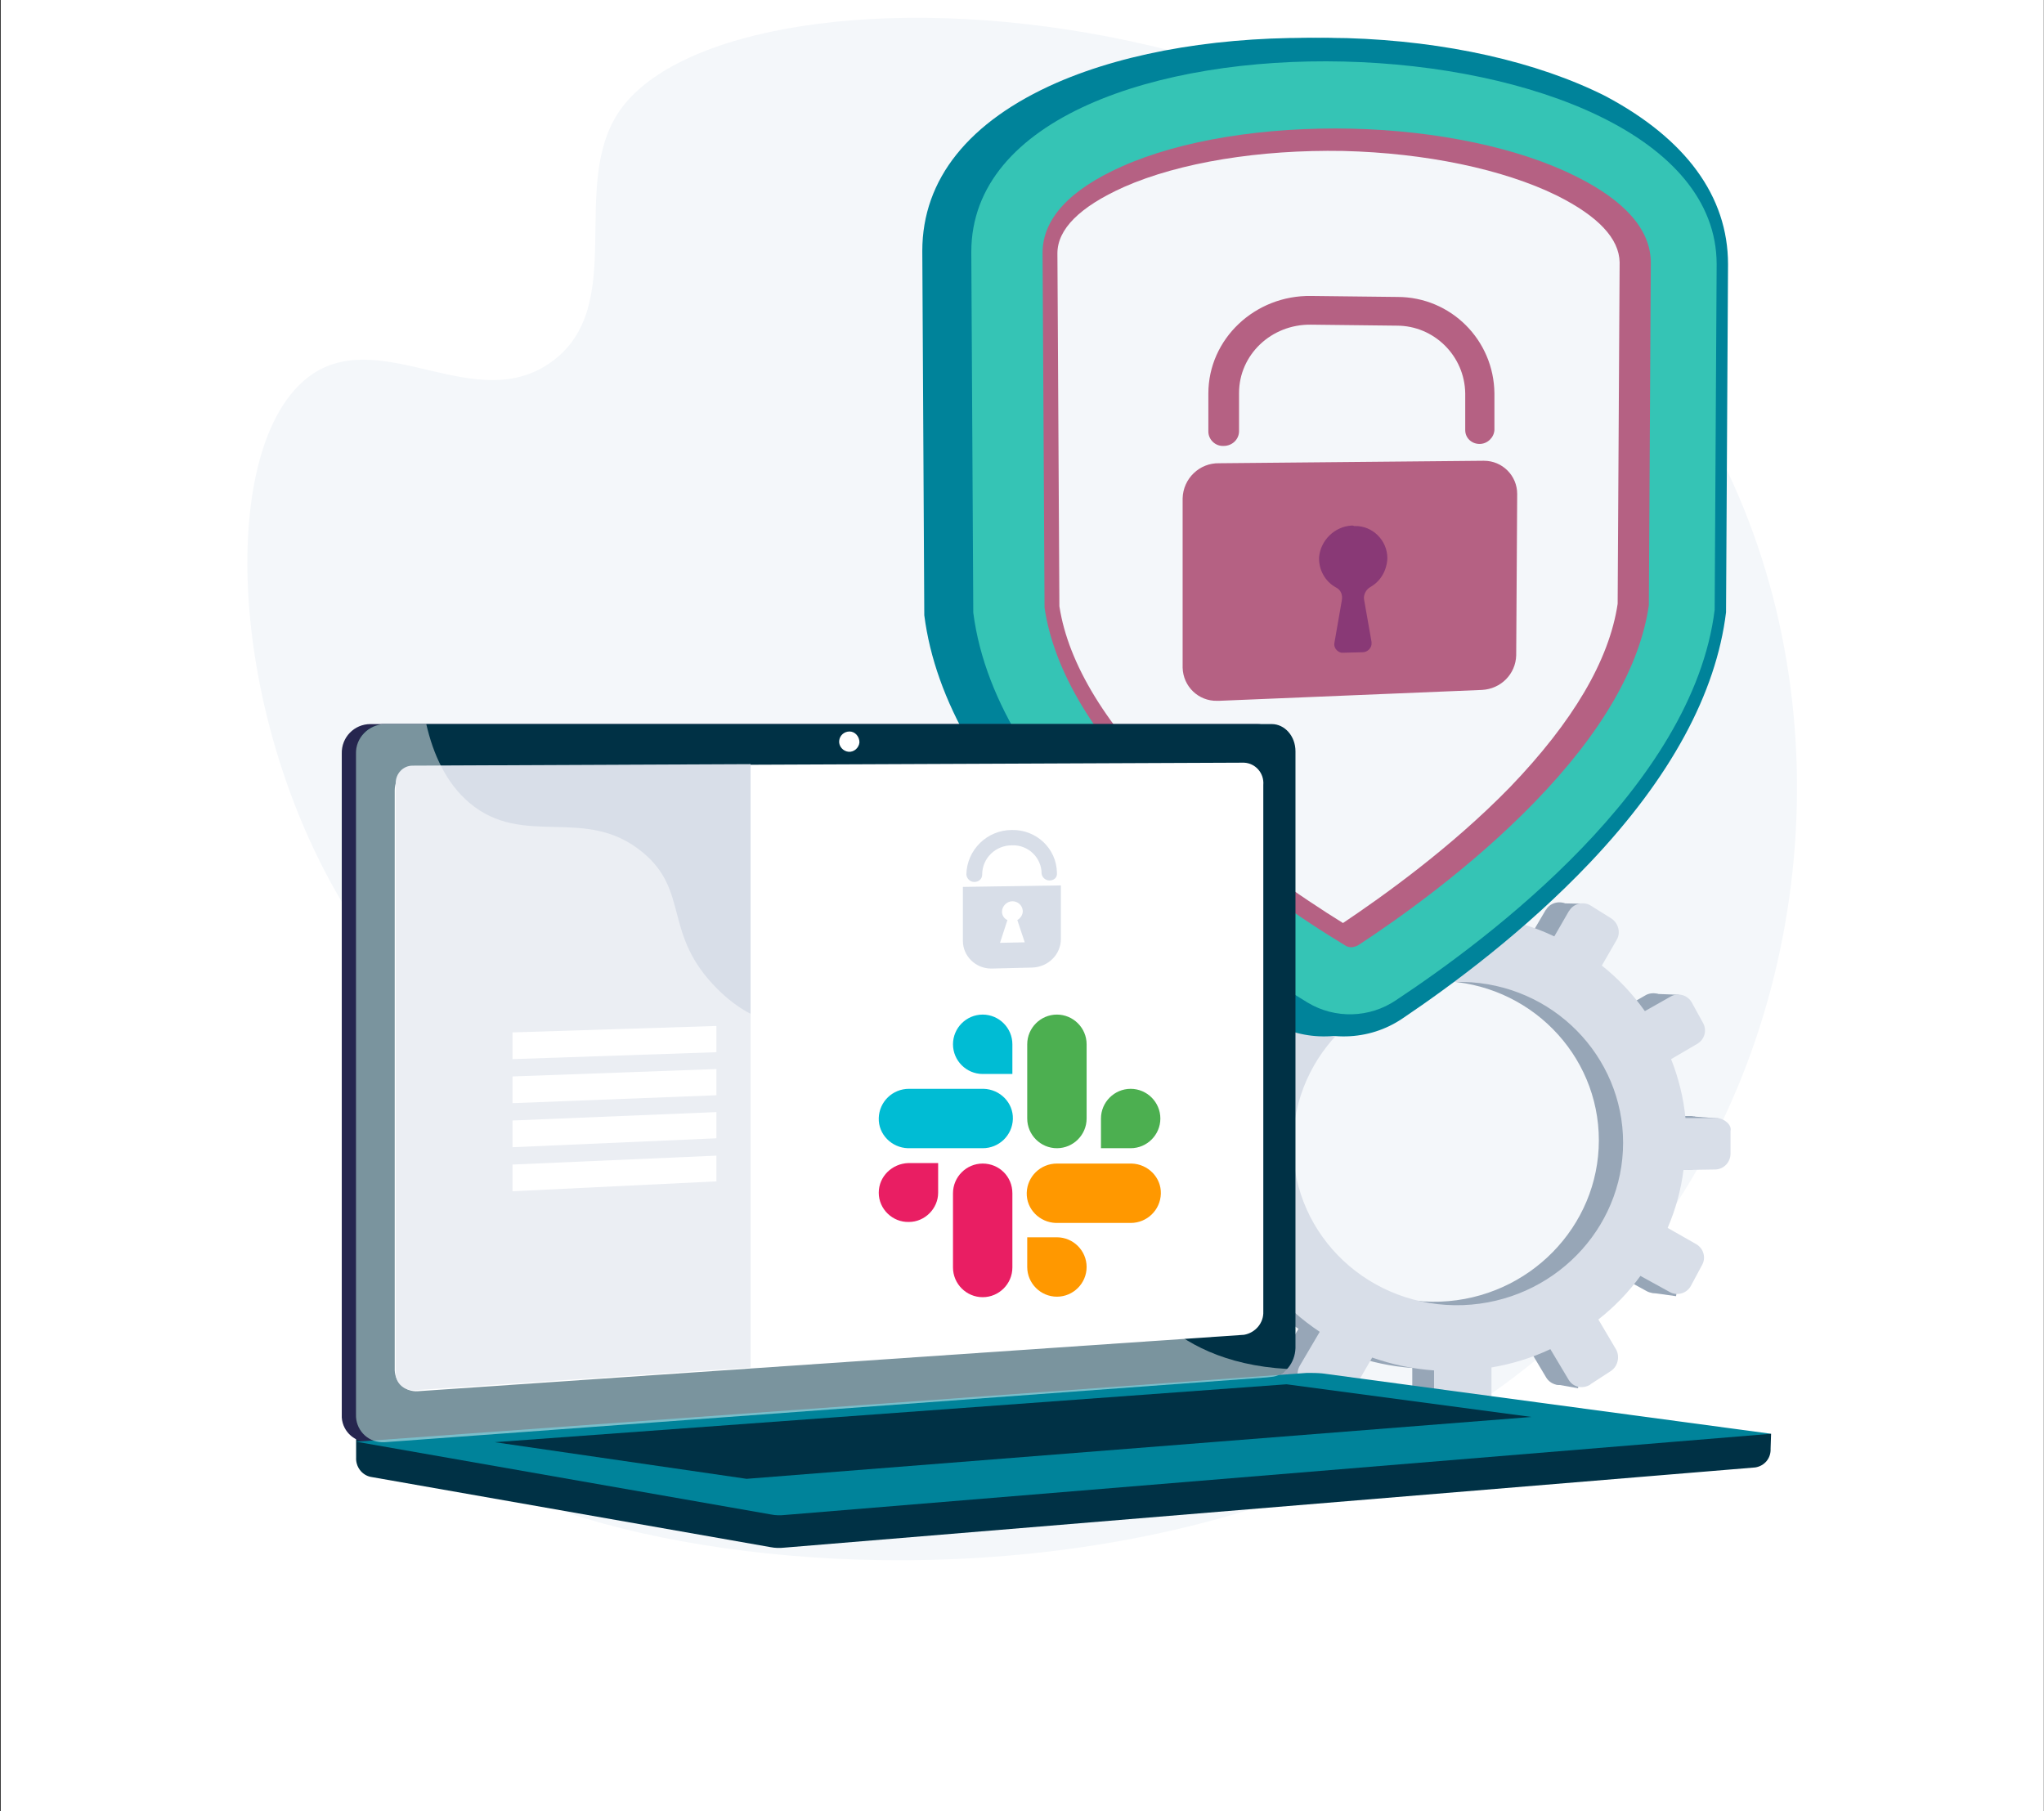<?xml version="1.0" encoding="utf-8"?>
<!-- Generator: Adobe Illustrator 27.1.0, SVG Export Plug-In . SVG Version: 6.00 Build 0)  -->
<svg version="1.1" id="Layer_1" xmlns="http://www.w3.org/2000/svg" xmlns:xlink="http://www.w3.org/1999/xlink" x="0px" y="0px"
	 viewBox="0 0 413 366" style="enable-background:new 0 0 413 366;" xml:space="preserve">
<rect x="0" y="0" width="413" height="366" fill="#333333" stroke="none"/>
<style type="text/css">
	.st0{clip-path:url(#SVGID_00000172429973949608122400000005686722982951725696_);}
	.st1{fill:#FFFFFF;}
	.st2{clip-path:url(#SVGID_00000142866830251804006570000002046295643340458930_);}
	.st3{fill:#F4F7FA;}
	.st4{fill:#97A6B7;}
	.st5{fill:#D8DEE8;}
	.st6{fill:#00839A;}
	.st7{fill:#35C4B5;}
	.st8{fill:#B56183;}
	.st9{clip-path:url(#SVGID_00000141453000328265397120000000565382695079168668_);}
	.st10{fill:url(#Rectangle_5427_00000052098574449878630980000005547109910515244681_);}
	.st11{clip-path:url(#SVGID_00000139288712732246053000000015767642450452128142_);}
	.st12{fill:#003145;}
	.st13{fill:#26264F;}
	.st14{opacity:0.48;}
	.st15{clip-path:url(#SVGID_00000005227058028798346830000003564237458958221219_);}
	.st16{fill:#E91E63;}
	.st17{fill:#00BCD4;}
	.st18{fill:#4CAF50;}
	.st19{fill:#FF9800;}
</style>
<g id="Group_31890" transform="translate(0.026 -0.104)">
	<g>
		<defs>
			<rect id="SVGID_1_" x="0" y="-46.9" width="413" height="413"/>
		</defs>
		<clipPath id="SVGID_00000181798072506164161610000003879402663692091016_">
			<use xlink:href="#SVGID_1_"  style="overflow:visible;"/>
		</clipPath>
		
			<g id="Group_31889" transform="translate(0.13 0.104)" style="clip-path:url(#SVGID_00000181798072506164161610000003879402663692091016_);">
			<rect id="Rectangle_5425" x="-0.2" y="-1" class="st1" width="413" height="367"/>
			<g id="Group_31881" transform="translate(0)">
				<g>
					<defs>
						<rect id="SVGID_00000003786156153415465360000011862540701575717774_" x="-0.2" y="-47" width="413" height="413"/>
					</defs>
					<clipPath id="SVGID_00000179626833174483467700000002573973133324359328_">
						<use xlink:href="#SVGID_00000003786156153415465360000011862540701575717774_"  style="overflow:visible;"/>
					</clipPath>
					<g id="Group_31880" style="clip-path:url(#SVGID_00000179626833174483467700000002573973133324359328_);">
						<path id="Path_45289" class="st3" d="M125.1,22.3c-10.5,15.1,1.8,39.5-13.8,50.8c-15.2,11-33.8-7-48.2,2.4
							C41.9,89.6,45.8,154,76.9,194c9.3,12,17.1,16.7,20.6,30.3c7.4,29.2-18.7,46.6-13.7,61c11.2,32.5,183,59.8,251.9-37.9
							c32.2-45.7,37-111.6,8.2-161.7C291.9-4.8,148.7-11.4,125.1,22.3"/>
						<path id="Path_45290" class="st4" d="M341.6,225.5l-6.3,0c-0.4-4.1-1.4-8.1-2.9-11.9l5.3-3.1c1.5-0.9,1.9-2.8,1.1-4.2l-2.2-4
							c-0.8-1.5-2.6-2-4.1-1.3c0,0,0,0,0,0l-5.2,3c-2.4-3.4-5.4-6.5-8.6-9.1l3-5.2c0.9-1.5,0.3-3.5-1.1-4.4l-4-2.5
							c-1.4-0.9-3.4-0.5-4.3,0.9c0,0,0,0.1-0.1,0.1l-3,5.1c-4-1.8-8.2-3.1-12.5-3.8v-6.1c0-1.8-1.5-3.3-3.3-3.4l-4.9-0.2
							c-1.7-0.1-3.2,1.2-3.3,2.9c0,0.1,0,0.1,0,0.2v6.1c-4.5,0.4-8.9,1.4-13.1,3l-3.3-5.5c-1-1.6-3-2.2-4.8-1.4l-4.5,2.3
							c-1.6,0.8-2.2,2.7-1.4,4.3c0,0.1,0.1,0.2,0.1,0.2l3.4,5.7c-3.7,2.6-7,5.7-9.8,9.3l-6.1-3.5c-1.7-1-3.9-0.5-5,1.1l-2.7,4.3
							c-1,1.6-0.4,3.6,1.1,4.6c0.1,0,0.1,0.1,0.2,0.1l6.3,3.5c-1.8,4.1-2.9,8.4-3.4,12.9l-7.6,0c-2-0.1-3.6,1.5-3.7,3.5v5.1
							c0.1,1.9,1.7,3.5,3.6,3.4c0,0,0,0,0.1,0l7.8-0.1c0.6,4.3,1.9,8.6,3.8,12.5l-6.9,3.9c-1.6,0.9-2.3,2.9-1.4,4.5
							c0,0.1,0.1,0.1,0.1,0.2l2.7,4.3c1.1,1.6,3.3,2.1,5,1.1l6.9-4c2.8,3.3,6,6.2,9.6,8.6l-4,6.8c-0.9,1.5-0.5,3.4,1,4.4
							c0.1,0.1,0.2,0.1,0.3,0.2l4.5,2.2c1.7,0.8,3.8,0.2,4.8-1.5l4-6.8c4,1.4,8.1,2.3,12.4,2.6v7.6c0,1.7,1.4,3.1,3.1,3.1
							c0.1,0,0.2,0,0.3,0l4.9-0.3c1.8-0.1,3.3-1.6,3.3-3.4v-7.5c4.1-0.7,8.1-1.9,11.8-3.7l3.7,6.2c0.9,1.4,2.8,1.9,4.2,1
							c0,0,0.1,0,0.1-0.1l4-2.5c1.5-0.9,2-2.9,1.1-4.4l-3.6-6.1c3.2-2.5,6-5.4,8.5-8.7l6,3.3c1.5,0.8,3.4,0.2,4.2-1.3c0,0,0,0,0,0
							l2.2-4c0.8-1.5,0.4-3.4-1.1-4.2L332,248c1.6-3.7,2.7-7.6,3.2-11.6l6.4-0.1c1.7-0.1,3-1.4,3-3.1v-4.5
							C344.7,227,343.3,225.6,341.6,225.5C341.6,225.6,341.6,225.6,341.6,225.5 M290.9,263c-18.6,0.7-34.1-13.7-34.1-32.2
							s15.5-33.1,34.1-32.6c17.9,0.4,32,14.8,32,32.2S308.8,262.3,290.9,263"/>
						<path id="Path_45291" class="st4" d="M270.1,180.6l-4.5-0.2l-1.5,4L270.1,180.6z"/>
						<path id="Path_45292" class="st4" d="M314.4,182.5l5.1,0.1v3.8L314.4,182.5z"/>
						<path id="Path_45293" class="st4" d="M334,200.8l5.1,0.2l-1.3,2.9L334,200.8z"/>
						<path id="Path_45294" class="st4" d="M342.1,225.6l5.2,0.4l-1.7,2.5L342.1,225.6z"/>
						<path id="Path_45295" class="st4" d="M333.5,261.2l5,0.7l0.6-4.1L333.5,261.2z"/>
						<path id="Path_45296" class="st4" d="M314.2,279.7l4.5,0.8l0.4-3.3L314.2,279.7z"/>
						<path id="Path_45297" class="st4" d="M291.6,287.7l-4.1-0.7l3.5-5.2L291.6,287.7z"/>
						<path id="Path_45298" class="st4" d="M269.7,283.3l-4.7-1l3.6-4.4L269.7,283.3z"/>
						<path id="Path_45299" class="st4" d="M243.1,198.8l4.9,0.2l-1.9,3.6L243.1,198.8z"/>
						<path id="Path_45300" class="st4" d="M233.3,237.4l4.5,0.7l-0.4-3.7L233.3,237.4z"/>
						<path id="Path_45301" class="st4" d="M243,264.4l4.4,0.7l0.4-2.9L243,264.4z"/>
						<path id="Path_45302" class="st5" d="M346.7,225.9l-6.3,0c-0.4-4.1-1.4-8.1-2.9-11.9l5.3-3.1c1.5-0.9,2-2.8,1.1-4.3l-2.2-4
							c-0.8-1.5-2.7-2.1-4.2-1.3c0,0,0,0,0,0l-5.3,3c-2.5-3.5-5.4-6.6-8.7-9.2l3-5.2c0.9-1.5,0.3-3.5-1.2-4.4l-4-2.5
							c-1.4-0.9-3.4-0.5-4.3,0.9c0,0,0,0.1-0.1,0.1l-3,5.2c-4-1.9-8.2-3.2-12.6-3.8v-6.1c0-1.8-1.5-3.3-3.3-3.4l-4.9-0.2
							c-1.7-0.1-3.3,1.2-3.4,2.9c0,0.1,0,0.1,0,0.2v6.2c-4.5,0.4-9,1.4-13.2,3l-3.3-5.6c-1-1.7-3.1-2.3-4.8-1.4l-4.5,2.3
							c-1.6,0.8-2.2,2.7-1.4,4.3c0,0.1,0.1,0.2,0.1,0.2l3.4,5.7c-3.7,2.6-7,5.8-9.9,9.4l-6.2-3.5c-1.7-1-3.9-0.5-5,1.1l-2.7,4.3
							c-1,1.6-0.5,3.7,1.1,4.6c0.1,0,0.1,0.1,0.2,0.1l6.4,3.5c-1.8,4.1-3,8.5-3.5,13l-7.6,0c-2-0.1-3.7,1.5-3.7,3.5v5.1
							c0.1,2,1.7,3.5,3.7,3.4c0,0,0,0,0,0l7.8-0.1c0.6,4.4,1.9,8.6,3.8,12.6l-6.9,3.9c-1.7,0.9-2.3,2.9-1.5,4.6
							c0,0.1,0.1,0.1,0.1,0.2l2.7,4.3c1.1,1.6,3.3,2.1,5,1.1l7-4.1c2.8,3.3,6.1,6.2,9.7,8.6l-4,6.8c-0.9,1.5-0.5,3.5,1,4.4
							c0.1,0.1,0.2,0.1,0.3,0.2l4.5,2.2c1.7,0.8,3.8,0.2,4.8-1.5l4-6.9c4,1.4,8.2,2.3,12.5,2.6v7.7c0,1.7,1.4,3.1,3.1,3.1
							c0.1,0,0.2,0,0.3,0l4.9-0.3c1.8-0.1,3.3-1.6,3.3-3.5v-7.6c4.1-0.7,8.1-1.9,11.9-3.7l3.7,6.2c0.9,1.5,2.8,1.9,4.3,1
							c0,0,0.1,0,0.1-0.1l4-2.6c1.5-0.9,2-2.9,1.2-4.4l-3.6-6.1c3.2-2.5,6.1-5.5,8.5-8.8l6,3.3c1.5,0.8,3.4,0.2,4.2-1.3l2.2-4.1
							c0.9-1.5,0.4-3.4-1.1-4.3l-5.8-3.3c1.6-3.7,2.7-7.7,3.2-11.7l6.5-0.1c1.7-0.1,3-1.5,3-3.2v-4.6
							C349.8,227.4,348.4,226,346.7,225.9C346.7,225.9,346.7,225.9,346.7,225.9 M295.5,263.7c-18.7,0.7-34.4-13.8-34.4-32.4
							s15.7-33.3,34.4-32.9c18.1,0.4,32.3,15,32.3,32.5S313.6,263,295.5,263.7"/>
						<path id="Path_45303" class="st6" d="M267.9,209.4c-4,0.1-8-0.9-11.5-3c-10.5-6.3-25.9-16.6-39.8-30.2
							c-17.6-17.2-27.8-34.7-30-51.9l0-0.3l-0.4-73.3c0-14.5,9.4-26.2,27.2-34c14.7-6.4,34.1-9.5,54.6-9c20.3,0.6,39,4.8,52.9,11.7
							C337.3,28,346,39.6,346,53.4l-0.4,70l0,0.3c-2,16.4-11.4,33.4-27.8,50.6c-13.2,13.8-28.2,24.7-38.4,31.5
							C275.9,208.1,271.9,209.3,267.9,209.4"/>
						<path id="Path_45304" class="st6" d="M271.9,209.4c-4,0.1-7.9-0.9-11.3-3c-10.3-6.3-25.6-16.6-39.3-30.2
							c-17.4-17.2-27.4-34.7-29.6-51.9l0-0.3l-0.4-73.3c0-14.5,9.3-26.2,26.8-34c14.5-6.4,33.6-9.5,53.9-9
							c20,0.6,38.5,4.8,52.2,11.7C340.4,28,349,39.6,349,53.4l-0.4,70l0,0.3c-2,16.4-11.2,33.4-27.5,50.6
							c-13.1,13.8-27.8,24.7-37.9,31.5C279.8,208.1,275.9,209.3,271.9,209.4"/>
						<path id="Path_45305" class="st7" d="M196.1,50.9l0.4,72.9c4.8,37.2,48.5,67.3,67.6,78.8c5.5,3.3,12.5,3.1,17.8-0.5
							c18.6-12.3,60-43.2,64.4-78.9l0.4-69.8C346.7,1.6,196.1-3.2,196.1,50.9"/>
						<path id="Path_45306" class="st8" d="M273,191.4c-0.5,0-1-0.1-1.4-0.4c-7.8-4.7-23-14.7-36.3-27.7
							c-14.3-14-22.5-27.7-24.4-40.5l-0.4-71.7c0-6.9,5.5-12.8,16.1-17.5c11.9-5.3,28.8-8,46.4-7.6c17.3,0.4,33.8,3.9,45.2,9.6
							c10.1,5,15.2,10.9,15.2,17.5l-0.4,69.2c-1.8,12.4-9.5,25.8-23.1,39.8c-12.8,13.2-27.7,23.7-35.5,28.8
							C274,191.2,273.5,191.3,273,191.4"/>
						<path id="Path_45307" class="st3" d="M271.2,186.5c-7.9-4.9-22-14.3-34.3-26.4c-13.4-13.2-21.2-25.9-23-37.6l-0.4-71.3
							c0-4.9,4.5-9.4,13.4-13.4c11.3-5,27.5-7.6,44.3-7.3c16.7,0.4,32.4,3.7,43.2,9c8.4,4.2,12.6,8.7,12.7,13.5l-0.4,69
							c-1.7,11.4-9,23.8-21.8,37.1C292.9,171.4,279.1,181.2,271.2,186.5"/>
						<path id="Path_45308" class="st8" d="M299.5,93.1l-53.3,0.5c-4-0.1-7.3,3.1-7.4,7.1v34.2c0.1,3.8,3.2,6.8,7,6.7
							c0.1,0,0.3,0,0.4,0l53.1-2.2c3.8-0.2,6.8-3.2,6.9-7l0.2-32.6c0-3.7-3-6.7-6.7-6.7C299.6,93.1,299.6,93.1,299.5,93.1"/>
					</g>
				</g>
			</g>
			<g id="Group_31883" transform="translate(266.369 153.188)">
				<g>
					<defs>
						<path id="SVGID_00000161633813507431721100000016725183003268194482_" d="M6.6-47c-3.5,0.2-6.3,3-6.6,6.4
							c-0.1,2.5,1.2,4.9,3.4,6.1C4.4-34,4.8-33,4.6-31.9l-1.5,8.6c-0.2,0.9,0.5,1.8,1.4,2c0.1,0,0.3,0,0.4,0l3.9-0.1
							c1,0,1.9-0.9,1.8-1.9c0-0.1,0-0.2,0-0.2l-1.5-8.5c-0.2-1,0.4-2.1,1.3-2.6c2.1-1.2,3.3-3.4,3.4-5.8c0-3.6-3-6.6-6.6-6.5
							c0,0-0.1,0-0.1,0C6.9-47,6.8-47,6.6-47"/>
					</defs>
					<clipPath id="SVGID_00000155838241011058569620000009022684557277004205_">
						<use xlink:href="#SVGID_00000161633813507431721100000016725183003268194482_"  style="overflow:visible;"/>
					</clipPath>
					<g id="Group_31882" style="clip-path:url(#SVGID_00000155838241011058569620000009022684557277004205_);">
						
							<linearGradient id="Rectangle_5427_00000090973101293516259850000002737986576465006497_" gradientUnits="userSpaceOnUse" x1="-665.107" y1="587.71" x2="-665.102" y2="587.71" gradientTransform="matrix(21.581 -13.924 -15.834 -24.542 23436.473 5276.721)">
							<stop  offset="0" style="stop-color:#311944"/>
							<stop  offset="1" style="stop-color:#893976"/>
						</linearGradient>
						
							<polygon id="Rectangle_5427" style="fill:url(#Rectangle_5427_00000090973101293516259850000002737986576465006497_);" points="
							-11.9,-39.4 9.7,-53.4 25.5,-28.8 4,-14.9 						"/>
					</g>
				</g>
			</g>
			<g id="Group_31888" transform="translate(0)">
				<g>
					<defs>
						<rect id="SVGID_00000083774151919484912100000011858951499073087106_" x="-0.2" width="413" height="366"/>
					</defs>
					<clipPath id="SVGID_00000080917434145250217490000002536198289700061871_">
						<use xlink:href="#SVGID_00000083774151919484912100000011858951499073087106_"  style="overflow:visible;"/>
					</clipPath>
					<g id="Group_31887" style="clip-path:url(#SVGID_00000080917434145250217490000002536198289700061871_);">
						<path id="Path_45310" class="st8" d="M298.8,89.7c-1.6,0-2.9-1.2-2.9-2.8c0,0,0,0,0,0l0-7.4c-0.1-7.6-6.3-13.7-13.8-13.7
							l-17.4-0.2c-8-0.1-14.5,6.1-14.5,13.8l0,7.7c0,1.7-1.4,3-3.1,3c-1.7,0.1-3.1-1.3-3.1-2.9c0,0,0,0,0,0v-7.7
							c0-11,9.4-19.9,20.8-19.7l17.4,0.2c10.8,0,19.5,8.7,19.6,19.5l0,7.4C301.7,88.4,300.4,89.7,298.8,89.7"/>
						<path id="Path_45311" class="st12" d="M357.7,289.7l-285.9-2.4v7.2c-0.1,1.8,1.1,3.5,2.9,3.9l80.8,14.2c1,0.2,1.9,0.2,2.9,0.1
							l196.1-16.2c1.9-0.3,3.2-1.9,3.1-3.8L357.7,289.7z"/>
						<path id="Path_45312" class="st13" d="M253.9,278.2L74.7,291.4c-3,0.2-5.6-2-5.8-5c0-0.2,0-0.4,0-0.6V152.3
							c-0.1-3.3,2.5-6,5.8-6h179.2c2.6,0,4.8,2.4,4.8,5.5v120.6C258.7,275.4,256.5,278,253.9,278.2"/>
						<path id="Path_45313" class="st12" d="M256.8,278.2L77.6,291.4c-3,0.2-5.6-2-5.8-5c0-0.2,0-0.4,0-0.6V152.3
							c-0.1-3.3,2.5-6,5.8-6h179.2c2.6,0,4.8,2.4,4.8,5.5v120.6C261.5,275.4,259.4,278,256.8,278.2"/>
						<path id="Path_45314" class="st1" d="M251.2,269.7L84.3,281.1c-2.5,0.2-4.6-1.7-4.7-4.2c0-0.1,0-0.3,0-0.4V159.7
							c0-2.7,2.1-4.9,4.7-4.9l166.9-0.7c2.3,0.1,4.1,2.1,3.9,4.5v106.4C255.2,267.3,253.5,269.3,251.2,269.7"/>
						<path id="Path_45315" class="st1" d="M173.5,150c-0.1,1.1-1.1,2-2.2,1.9c-1.1-0.1-2-1.1-1.9-2.2c0.1-1.1,1-1.9,2.1-1.9
							C172.6,147.8,173.5,148.8,173.5,150"/>
						<path id="Path_45316" class="st6" d="M263.9,277.4L71.8,291.3l83.8,14.7c1,0.2,1.9,0.2,2.9,0.1l199.2-16.4L267,277.5
							C265.9,277.4,264.9,277.4,263.9,277.4"/>
						<path id="Path_45317" class="st12" d="M99.8,291.4l160-11.7l49.5,6.6l-158.6,12.5L99.8,291.4z"/>
						<path id="Path_45318" class="st5" d="M151.6,276.3l-68.1,4.6c-1.9,0.1-3.6-1.3-3.7-3.2c0-0.1,0-0.2,0-0.2V158.2
							c0-1.9,1.5-3.5,3.4-3.5l68.3-0.3V276.3z"/>
						<path id="Path_45319" class="st1" d="M144.6,212.6l-41.2,1.4v-5.4l41.2-1.3V212.6z"/>
						<path id="Path_45320" class="st1" d="M144.6,221.3l-41.2,1.6v-5.4l41.2-1.5V221.3z"/>
						<path id="Path_45321" class="st1" d="M144.6,230l-41.2,1.8v-5.4l41.2-1.7V230z"/>
						<path id="Path_45322" class="st1" d="M144.6,238.7l-41.2,2v-5.4l41.2-1.8V238.7z"/>
						<path id="Path_45323" class="st5" d="M194.4,179.2v10.9c0,3.1,2.6,5.6,5.7,5.6c0.1,0,0.1,0,0.2,0l8.1-0.2
							c3.2-0.1,5.8-2.6,5.8-5.8v-10.8L194.4,179.2z M201.9,190.5l1.5-4.6c-0.7-0.3-1.1-1-1.1-1.7c0-1.1,1-2.1,2.1-2.1
							c1.1,0,2,0.8,2.1,1.9c0,0,0,0,0,0.1c0,0.7-0.4,1.4-1.1,1.8l1.5,4.5L201.9,190.5z"/>
						<path id="Path_45324" class="st5" d="M211.9,177.9c-0.8,0-1.5-0.6-1.6-1.4c0,0,0,0,0,0c0-3.2-2.7-5.8-5.9-5.7c0,0-0.1,0-0.1,0
							c-3.3,0-6,2.6-6,5.9c0,0.9-0.7,1.5-1.6,1.5c-0.8,0-1.5-0.6-1.6-1.5c0,0,0,0,0,0c0.1-5,4.2-9,9.2-9c4.9-0.1,9,3.7,9.1,8.6
							c0,0,0,0.1,0,0.1C213.5,177.3,212.8,177.9,211.9,177.9"/>
						<g id="Group_31886" transform="translate(71.775 193.301)" class="st14">
							<g id="Group_31885">
								<g>
									<defs>
										<rect id="SVGID_00000170254973120014646560000004858346224127482516_" x="0" y="-47" width="188.1" height="145.1"/>
									</defs>
									<clipPath id="SVGID_00000072254656862141565470000009133965714115929009_">
										<use xlink:href="#SVGID_00000170254973120014646560000004858346224127482516_"  style="overflow:visible;"/>
									</clipPath>
									<g id="Group_31884" style="clip-path:url(#SVGID_00000072254656862141565470000009133965714115929009_);">
										<path id="Path_45325" class="st1" d="M5.8,98.1l178.3-13.1l0.9-0.1c1.2-0.1,2.3-0.7,3.2-1.6c-12.8-0.7-20.8-5.3-25.9-10
											c-10.3-9.4-8.5-18.8-19.7-25c-13.9-7.7-24.8,2.1-35.3-7.6c-6.4-5.9-3.3-10.2-11.1-19C87.4,12,81.7,15.2,73,6.5
											C61.9-4.6,67.5-13.2,57.9-21.1c-11.6-9.6-24-0.7-35-10c-4.7-4-7.3-9.8-8.7-15.9H5.8c-3.3,0.1-5.9,2.8-5.8,6V92.5
											c-0.1,3,2.2,5.5,5.2,5.6C5.4,98.1,5.6,98.1,5.8,98.1"/>
									</g>
								</g>
							</g>
						</g>
						<path id="Path_45326" class="st16" d="M198.4,235.1c-3.3,0-6,2.7-6,6v15c0,3.3,2.7,6,6,6c3.3,0,6-2.7,6-6c0,0,0,0,0,0v-15
							C204.4,237.7,201.7,235.1,198.4,235.1"/>
						<path id="Path_45327" class="st16" d="M177.4,241c0,3.3,2.8,6,6.1,5.9c3.2,0,5.9-2.7,5.9-5.9v-6h-6
							C180.1,235.1,177.4,237.7,177.4,241"/>
						<path id="Path_45328" class="st17" d="M198.4,205L198.4,205c-3.3,0-6,2.7-6,6c0,3.3,2.7,6,6,6h6v-6
							C204.4,207.7,201.7,205,198.4,205"/>
						<path id="Path_45329" class="st17" d="M183.4,232h15c3.3,0,6-2.6,6.1-5.9s-2.6-6-5.9-6.1c0,0-0.1,0-0.1,0h-15
							c-3.3,0-6,2.6-6.1,5.9s2.6,6,5.9,6.1C183.3,232,183.3,232,183.4,232"/>
						<path id="Path_45330" class="st18" d="M228.3,220c-3.3,0-6,2.7-6,6c0,0,0,0,0,0v6h6c3.3,0,6-2.7,6-6
							C234.3,222.7,231.6,220,228.3,220L228.3,220L228.3,220z"/>
						<path id="Path_45331" class="st18" d="M207.4,211v15c0,3.3,2.7,6,6,6c3.3,0,6-2.7,6-6v-15c0-3.3-2.7-6-6-6
							C210.1,205,207.4,207.7,207.4,211"/>
						<path id="Path_45332" class="st19" d="M219.4,256c0-3.3-2.7-6-6-6h-6v6c0,3.3,2.7,6,6,6C216.7,262,219.4,259.3,219.4,256
							L219.4,256z"/>
						<path id="Path_45333" class="st19" d="M228.4,235.1h-15c-3.3,0-6,2.6-6.1,5.9s2.6,6,5.9,6.1c0,0,0.1,0,0.1,0h15
							c3.3,0,6-2.6,6.1-5.9s-2.6-6-5.9-6.1C228.5,235.1,228.4,235.1,228.4,235.1"/>
					</g>
				</g>
			</g>
		</g>
	</g>
</g>
</svg>
